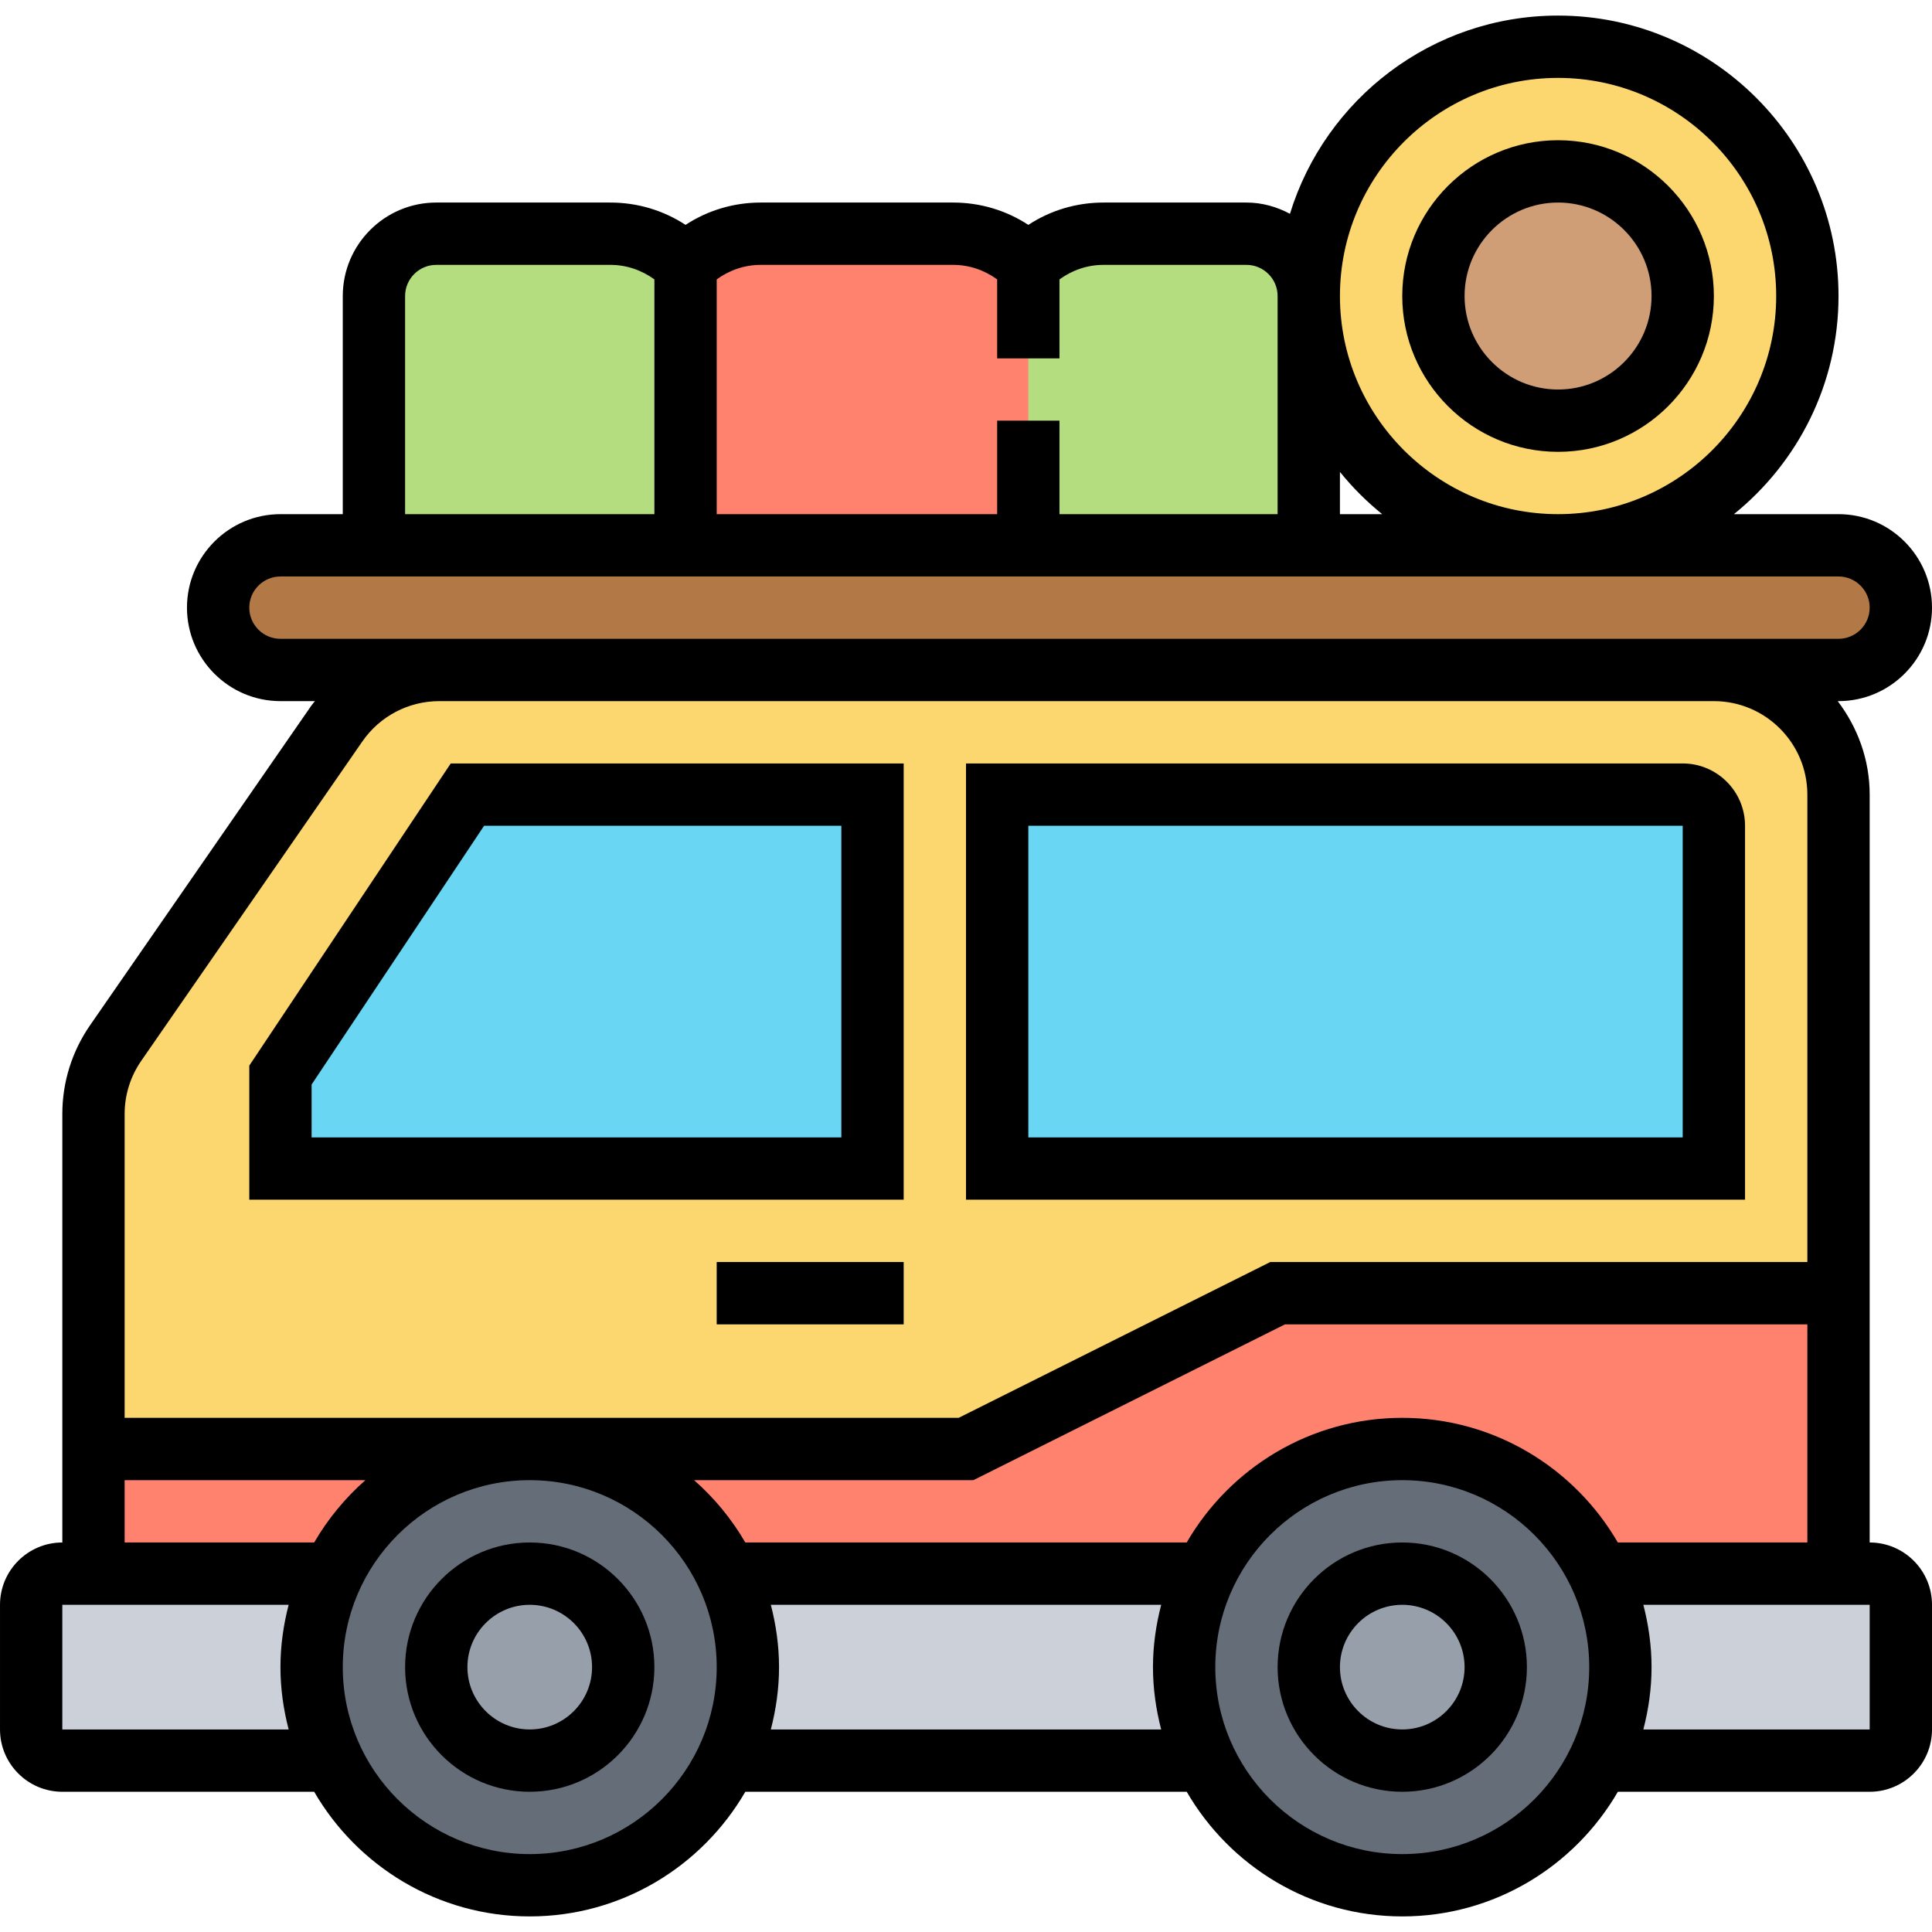 <svg height="496pt" viewBox="0 -4 496 496" width="496pt" xmlns="http://www.w3.org/2000/svg"><path d="m472 416.016v-216.016c0-17.672-14.328-32-32-32l-8-8h-312l-7.23 8c-10.496 0-20.328 5.152-26.312 13.793l-56.77 81.992c-3.703 5.352-5.688 11.703-5.688 18.207v134.023zm0 0" fill="#fcd770"/><path d="m472 328h-144l-80 40h-224v32h448zm0 0" fill="#ff826e"/><path d="m408 448h72c4.426 0 8-3.574 8-8v-32c0-4.426-3.574-8-8-8h-464c-4.426 0-8 3.574-8 8v32c0 4.426 3.574 8 8 8zm0 0" fill="#ccd1d9"/><path d="m192 424c0 30.93-25.07 56-56 56s-56-25.07-56-56 25.07-56 56-56 56 25.07 56 56zm0 0" fill="#656d78"/><path d="m416 424c0 30.93-25.07 56-56 56s-56-25.07-56-56 25.07-56 56-56 56 25.07 56 56zm0 0" fill="#656d78"/><path d="m160 424c0 13.254-10.746 24-24 24s-24-10.746-24-24 10.746-24 24-24 24 10.746 24 24zm0 0" fill="#969faa"/><path d="m384 424c0 13.254-10.746 24-24 24s-24-10.746-24-24 10.746-24 24-24 24 10.746 24 24zm0 0" fill="#969faa"/><path d="m72 296v-24l48-72h104v96zm0 0" fill="#69d6f4"/><path d="m184 320h48v16h-48zm0 0" fill="#ccd1d9"/><path d="m440 296h-184v-96h176c4.426 0 8 3.574 8 8zm0 0" fill="#69d6f4"/><path d="m464 72c0 35.348-28.652 64-64 64s-64-28.652-64-64 28.652-64 64-64 64 28.652 64 64zm0 0" fill="#fcd770"/><path d="m432 72c0 17.672-14.328 32-32 32s-32-14.328-32-32 14.328-32 32-32 32 14.328 32 32zm0 0" fill="#cf9e76"/><path d="m96 144.008v-72.008c0-8.832 7.16-16 16-16h44.688c7.242 0 14.191 2.871 19.312 8 5.129-5.129 12.07-8 19.312-8h49.375c7.242 0 14.191 2.871 19.312 8 5.129-5.129 12.07-8 19.312-8h36.688c8.832 0 16 7.168 16 16v72.008zm0 0" fill="#b4dd7f"/><path d="m264 72v-8c-5.129-5.129-12.07-8-19.312-8h-49.375c-7.242 0-14.184 2.871-19.312 8v72h88zm0 0" fill="#ff826e"/><path d="m472 168h-400c-8.84 0-16-7.168-16-16s7.16-16 16-16h400c8.832 0 16 7.168 16 16s-7.168 16-16 16zm0 0" fill="#b27946"/><path d="m136 392c-17.648 0-32 14.352-32 32s14.352 32 32 32 32-14.352 32-32-14.352-32-32-32zm0 48c-8.824 0-16-7.176-16-16s7.176-16 16-16 16 7.176 16 16-7.176 16-16 16zm0 0"/><path d="m360 392c-17.648 0-32 14.352-32 32s14.352 32 32 32 32-14.352 32-32-14.352-32-32-32zm0 48c-8.824 0-16-7.176-16-16s7.176-16 16-16 16 7.176 16 16-7.176 16-16 16zm0 0"/><path d="m480 392v-192c0-9.039-3.129-17.297-8.207-24h.207c13.23 0 24-10.77 24-24s-10.77-24-24-24h-26.848c16.352-13.207 26.848-33.391 26.848-56 0-39.695-32.297-72-72-72-32.359 0-59.785 21.457-68.832 50.887-3.352-1.781-7.113-2.887-11.168-2.887h-36.688c-6.961 0-13.617 2-19.312 5.734-5.695-3.734-12.352-5.734-19.312-5.734h-49.375c-6.961 0-13.617 2-19.312 5.734-5.695-3.734-12.352-5.734-19.312-5.734h-44.688c-13.23 0-24 10.77-24 24v56h-16c-13.23 0-24 10.77-24 24s10.77 24 24 24h8.848c-.312.414-.672.801-.969 1.23l-56.766 81.992c-4.648 6.73-7.113 14.602-7.113 22.77v110.008c-8.824 0-16 7.176-16 16v32c0 8.824 7.176 16 16 16h64.656c11.086 19.098 31.711 32 55.344 32s44.258-12.902 55.344-32h113.32c11.09 19.098 31.711 32 55.344 32 23.633 0 44.258-12.902 55.344-32h64.648c8.824 0 16-7.176 16-16v-32c0-8.824-7.176-16-16-16zm-64.656 0c-11.086-19.098-31.711-32-55.344-32s-44.258 12.902-55.344 32h-113.312c-3.496-6.023-7.953-11.426-13.152-16h71.703l80-40h134.105v56zm-15.344-376c30.871 0 56 25.121 56 56s-25.129 56-56 56-56-25.121-56-56 25.129-56 56-56zm-45.152 112h-10.848v-10.848c3.223 3.992 6.855 7.625 10.848 10.848zm-110.16-64c4.129 0 8.031 1.344 11.312 3.727v20.273h16v-20.273c3.281-2.383 7.184-3.727 11.312-3.727h36.688c4.414 0 8 3.594 8 8v56h-56v-24h-16v24h-72v-60.273c3.281-2.383 7.184-3.727 11.312-3.727zm-140.688 8c0-4.406 3.586-8 8-8h44.688c4.129 0 8.031 1.344 11.312 3.727v60.273h-64zm-40 80c0-4.406 3.586-8 8-8h400c4.414 0 8 3.594 8 8s-3.586 8-8 8h-400c-4.414 0-8-3.594-8-8zm-27.734 116.336 56.766-81.992c4.48-6.48 11.855-10.344 19.738-10.344h327.23c13.23 0 24 10.77 24 24v120h-137.887l-80 40h-214.113v-78.008c0-4.902 1.48-9.625 4.266-13.656zm-4.266 107.664h61.809c-5.199 4.574-9.648 9.977-13.152 16h-48.656zm-16 64v-32h58.105c-1.328 5.129-2.105 10.465-2.105 16s.777 10.871 2.105 16zm120 32c-26.473 0-48-21.527-48-48s21.527-48 48-48 48 21.527 48 48-21.527 48-48 48zm61.895-32c1.328-5.129 2.105-10.465 2.105-16s-.777-10.871-2.105-16h100.219c-1.336 5.129-2.113 10.465-2.113 16s.777 10.871 2.105 16zm162.105 32c-26.473 0-48-21.527-48-48s21.527-48 48-48 48 21.527 48 48-21.527 48-48 48zm120-32h-58.105c1.328-5.129 2.105-10.465 2.105-16s-.777-10.871-2.105-16h58.105zm0 0"/><path d="m232 192h-116.281l-51.719 77.574v34.426h168zm-16 96h-136v-13.574l44.281-66.426h91.719zm0 0"/><path d="m184 320h48v16h-48zm0 0"/><path d="m448 208c0-8.824-7.176-16-16-16h-184v112h200zm-16 80h-168v-80h168zm0 0"/><path d="m400 112c22.055 0 40-17.945 40-40s-17.945-40-40-40-40 17.945-40 40 17.945 40 40 40zm0-64c13.23 0 24 10.77 24 24s-10.77 24-24 24-24-10.77-24-24 10.77-24 24-24zm0 0"/></svg>